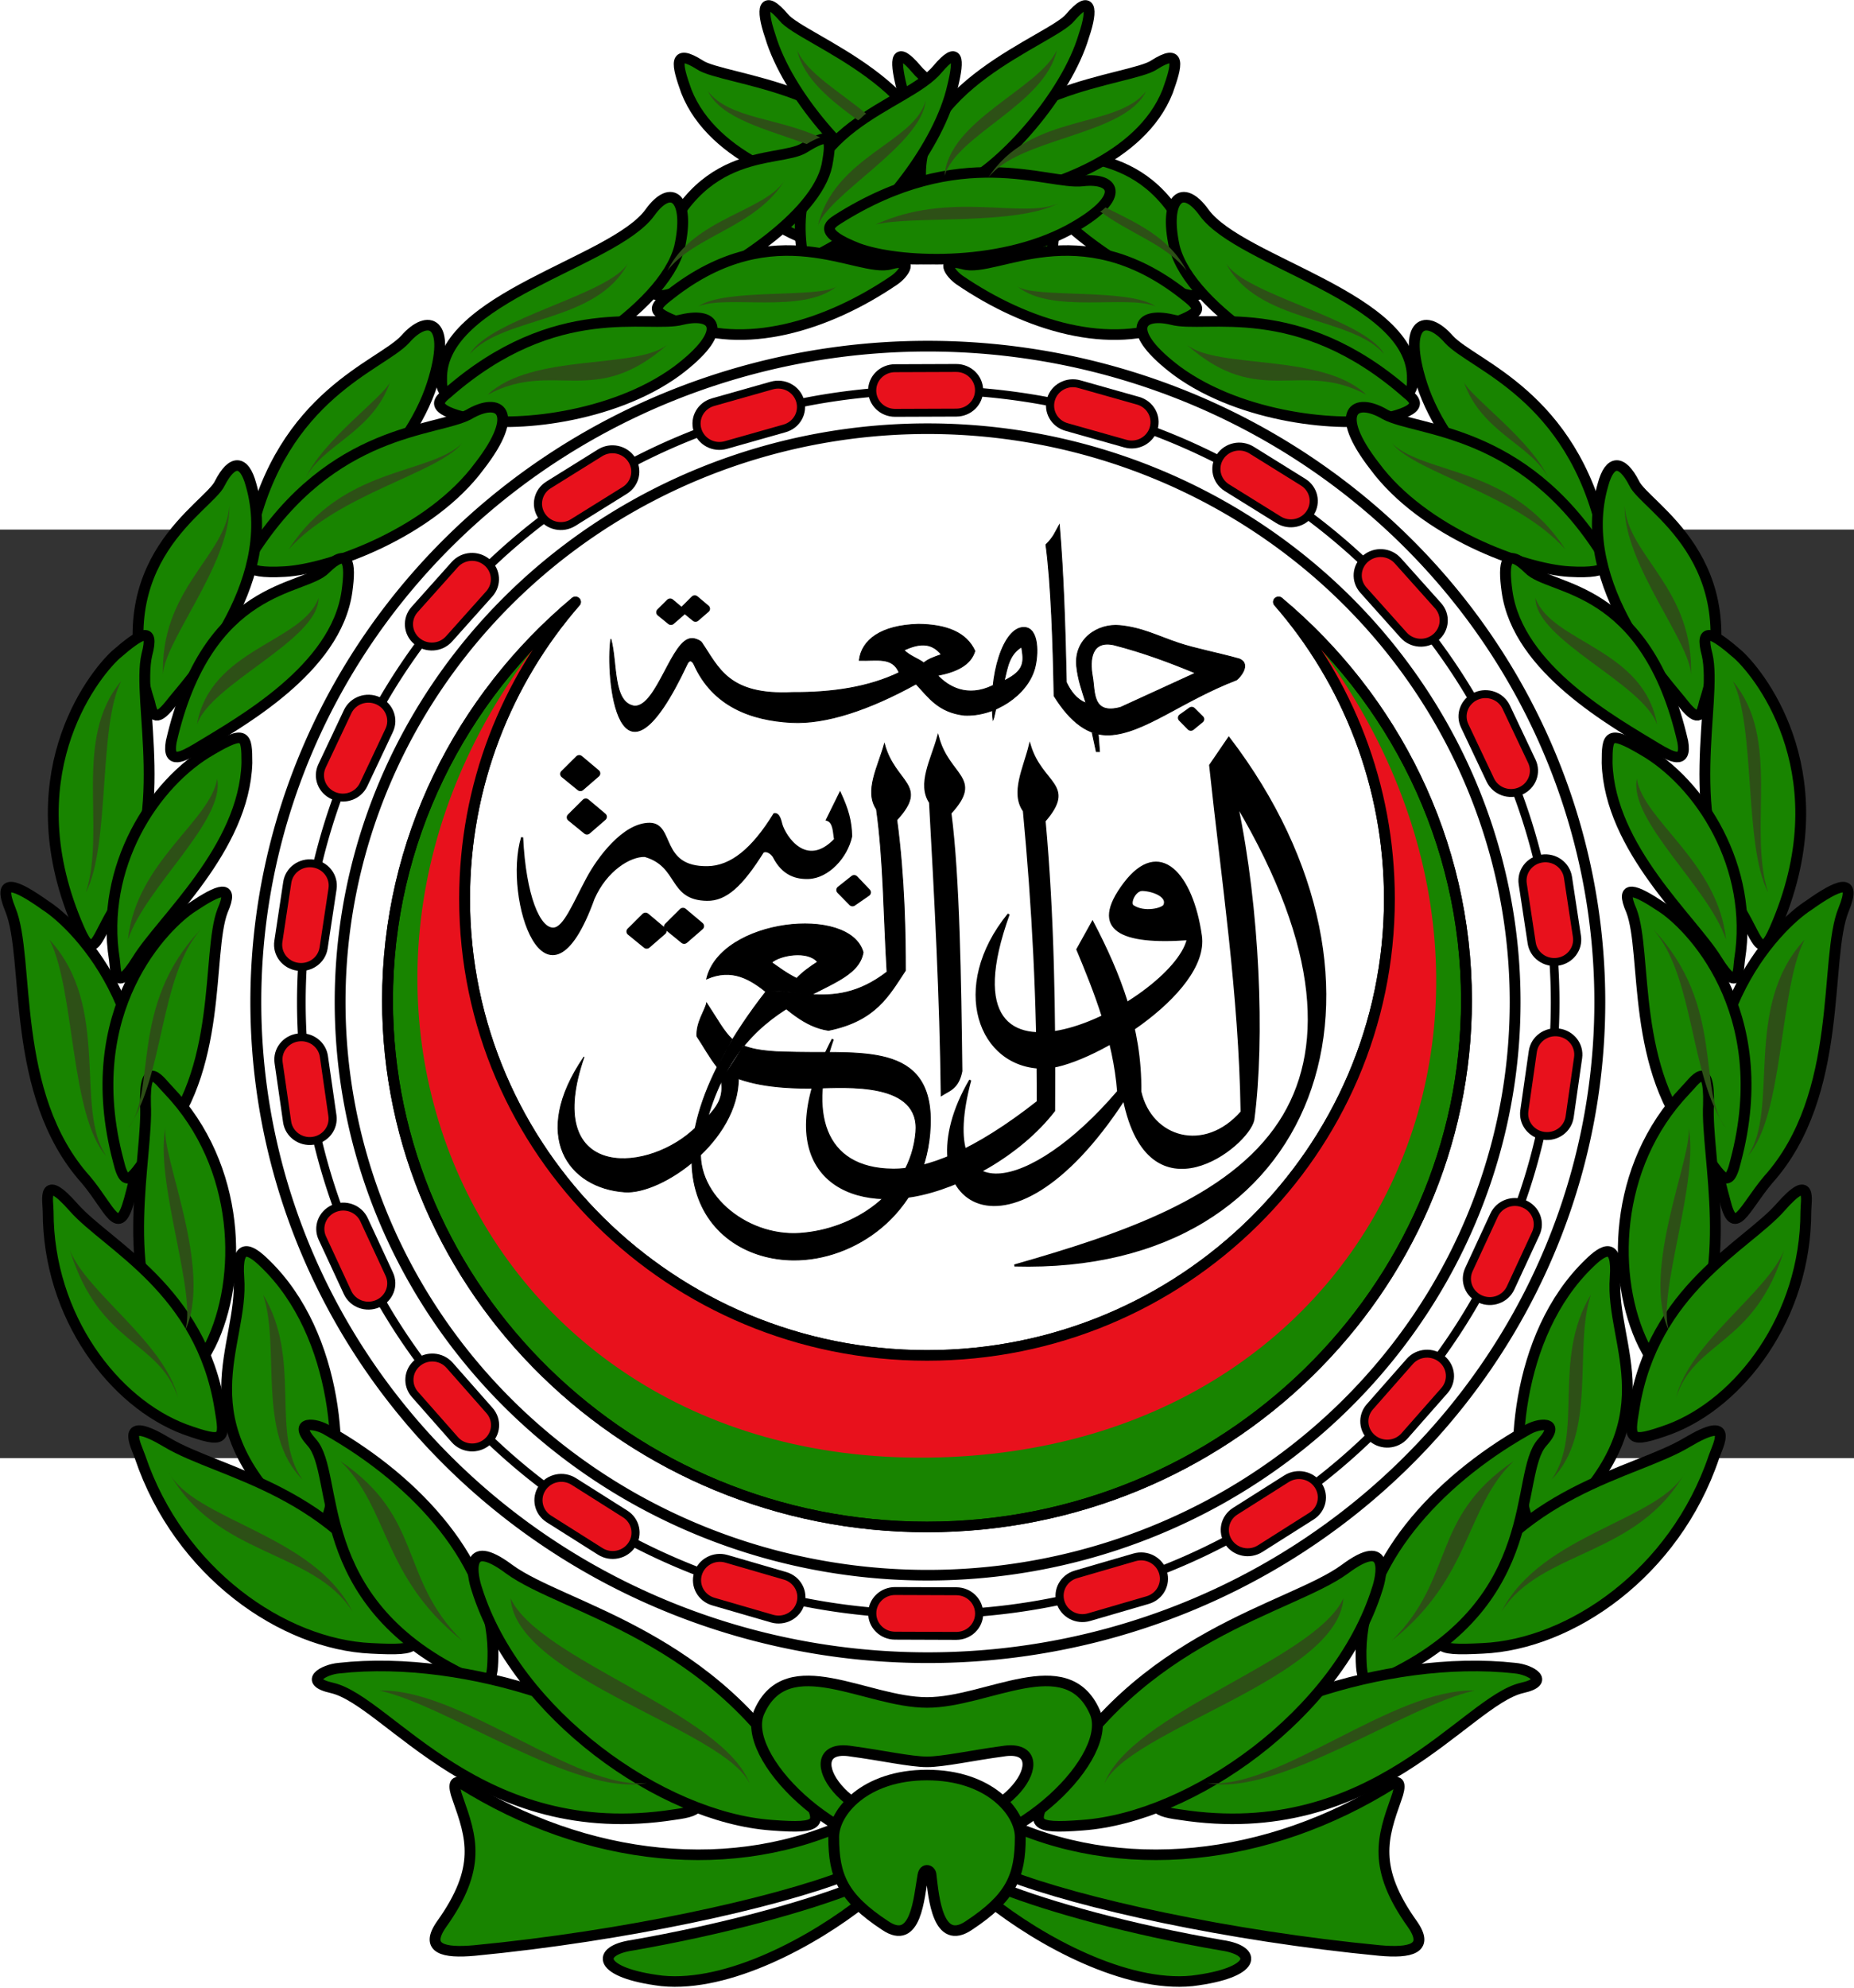 <?xml version="1.0" encoding="UTF-8" standalone="no"?>
<!-- Creator: CorelDRAW -->
<svg
   xmlns:dc="http://purl.org/dc/elements/1.1/"
   xmlns:cc="http://creativecommons.org/ns#"
   xmlns:rdf="http://www.w3.org/1999/02/22-rdf-syntax-ns#"
   xmlns:svg="http://www.w3.org/2000/svg"
   xmlns="http://www.w3.org/2000/svg"
   xmlns:sodipodi="http://sodipodi.sourceforge.net/DTD/sodipodi-0.dtd"
   xmlns:inkscape="http://www.inkscape.org/namespaces/inkscape"
   xml:space="preserve"
   width="420"
   height="450"
   viewBox="-2002 0 4004 2004"
   id="Emblem_of_the_League_of_Arab_States"
   sodipodi:version="0.32"
   inkscape:version="0.46"
   sodipodi:docname="Emblem of the Arab League.svg"
   sodipodi:docbase="C:\Documents and Settings\Jeff\Desktop"
   version="1.0"
   inkscape:output_extension="org.inkscape.output.svg.inkscape"><rect x="-2002" y="0" width="4004" height="2004" fill="#333333" stroke="none"/><sodipodi:namedview
     inkscape:window-height="712"
     inkscape:window-width="1024"
     inkscape:pageshadow="2"
     inkscape:pageopacity="0.0"
     borderopacity="1.0"
     bordercolor="#666666"
     pagecolor="#ffffff"
     id="base"
     inkscape:zoom="0.9"
     inkscape:cx="204.68267"
     inkscape:cy="205.74068"
     inkscape:window-x="22"
     inkscape:window-y="27"
     inkscape:current-layer="Emblem_of_the_League_of_Arab_States"
     showborder="true"
     showguides="true"
     inkscape:guide-bbox="false"
     inkscape:grid-points="false"
     inkscape:object-nodes="false"
     inkscape:guide-points="false"
     gridtolerance="7.5"
     objecttolerance="5.9"
     guidetolerance="8"
     inkscape:grid-bbox="false"
     inkscape:object-paths="false"
     width="437px"
     height="480px"
     showgrid="false" /><defs
     id="defs1709"><inkscape:perspective
   sodipodi:type="inkscape:persp3d"
   inkscape:vp_x="0 : 238.66231 : 1"
   inkscape:vp_y="0 : 1000 : 0"
   inkscape:vp_z="434.53555 : 238.66231 : 1"
   inkscape:persp3d-origin="217.26778 : 159.10821 : 1"
   id="perspective202" />
  <style
   type="text/css"
   id="style1711">
   
    .str2 {stroke:#000000;stroke-width:3}
    .str1 {stroke:#F8C83E;stroke-width:3}
    .str0 {stroke:#000000;stroke-width:3}
    .fil2 {fill:#FFFFFF}
    .fil0 {fill:#006D58}
    .fil1 {fill:#F8C83E}
   
  </style>
 
  
  
  
  
  
  
  
 
 
  
  
  
  
  
  
  
 <style
   id="style2633"
   type="text/css">
   
    .str2 {stroke:#000000;stroke-width:3}
    .str1 {stroke:#F8C83E;stroke-width:3}
    .str0 {stroke:#000000;stroke-width:3}
    .fil2 {fill:#FFFFFF}
    .fil0 {fill:#006D58}
    .fil1 {fill:#F8C83E}
   
  </style>
  
   
   
   
   
   
   
   
   
   
   
   
   
   
   
   
   
   
   
   
   
  
   
   
   
   
   
   
   
   
   
   
   
   
   
   
   
   
   
   
   
   
  </defs><g
     id="g13474"
     transform="matrix(2.92,0,0,2.848,-3.2718489e-8,-10835.955)"><path
       sodipodi:nodetypes="cccccccccccccccccccccc"
       id="path13472"
       d="M -368.681,3681.535 L 2.376,3490.451 L 360.102,3679.313 L 580.07,3885.95 L 624.508,4117.027 L 582.785,4294.463 L 522.347,4476.232 L 300.111,4703.609 L 331.217,4761.378 L 233.454,4890.248 L 51.258,4848.032 L 2.376,4816.926 L -230.924,4894.692 L -246.477,4870.251 L -342.019,4752.491 L -353.128,4668.058 L -524.214,4470.309 L -588.65,4301.445 L -624.2,4112.583 L -577.54,3899.281 L -495.33,3797.073 L -368.681,3681.535 z"
       style="fill:#ffffff;fill-rule:evenodd;stroke:none;stroke-width:1px;stroke-linecap:butt;stroke-linejoin:miter;stroke-opacity:1" /><g
       transform="translate(0,3154.81)"
       id="g10679"><path
         sodipodi:type="arc"
         style="opacity:1;fill:none;fill-opacity:1;fill-rule:evenodd;stroke:#000000;stroke-width:6.479;stroke-linecap:round;stroke-linejoin:round;marker:none;marker-start:none;marker-mid:none;marker-end:none;stroke-miterlimit:4;stroke-dasharray:none;stroke-dashoffset:0;stroke-opacity:1;visibility:visible;display:inline;overflow:visible;enable-background:accumulate"
         id="path10681"
         sodipodi:cx="-1223.153"
         sodipodi:cy="1006.3383"
         sodipodi:rx="469.76511"
         sodipodi:ry="466.62286"
         d="M -753.388,1006.338 A 469.765,466.623 0 1 1 -1692.918,1006.338 A 469.765,466.623 0 1 1 -753.388,1006.338 z"
         transform="matrix(0.987,0,0,0.994,1208.172,7.825)" /><path
         inkscape:transform-center-y="115.62701"
         id="path10683"
         d="M -40.498,1471.196 C -40.463,1461.824 -32.891,1454.308 -23.519,1454.342 L 21.716,1454.51 C 31.087,1454.545 38.604,1462.117 38.569,1471.489 C 38.535,1480.861 30.962,1488.377 21.591,1488.343 L -23.644,1488.175 C -33.016,1488.14 -40.533,1480.568 -40.498,1471.196 z"
         style="fill:#e8111c;fill-opacity:1;fill-rule:evenodd;stroke:#000000;stroke-width:6.012;stroke-linecap:round;stroke-linejoin:round;marker:none;marker-start:none;marker-mid:none;marker-end:none;stroke-miterlimit:4;stroke-dashoffset:0;stroke-opacity:1;visibility:visible;display:inline;overflow:visible;enable-background:accumulate" /><g
         style="fill:#188400;fill-opacity:1;stroke:#000000;stroke-width:8.012;stroke-miterlimit:4;stroke-dasharray:none;stroke-opacity:1"
         transform="matrix(1,0,0,1,0,4.791)"
         id="g10685">
   <path
   id="path10687"
   class="fil2 str2"
   d="M -29,384 C -42,310 -151,305 -168,293 C -188,280 -185,293 -178,313 C -158,365 -90,386 -59,392 C -34,396 -26,398 -29,384 z"
   style="fill:#188400;fill-opacity:1;stroke:#000000;stroke-width:8.012;stroke-miterlimit:4;stroke-dasharray:none;stroke-opacity:1" />
   <path
   id="path10689"
   class="fil2 str2"
   d="M 4,386 C 15,310 -93,274 -106,257 C -121,239 -123,250 -116,271 C -103,316 -56,369 -28,383 C -5,395 2,400 4,386 z"
   style="fill:#188400;fill-opacity:1;stroke:#000000;stroke-width:8.012;stroke-miterlimit:4;stroke-dasharray:none;stroke-opacity:1" />
   <path
   id="path10691"
   class="fil2 str2"
   d="M 93,430 C 103,339 15,325 -8,296 C -23,278 -24,288 -19,309 C -9,355 35,409 62,426 C 83,439 92,444 93,430 z"
   style="fill:#188400;fill-opacity:1;stroke:#000000;stroke-width:8.012;stroke-miterlimit:4;stroke-dasharray:none;stroke-opacity:1" />
   <path
   id="path10693"
   class="fil2 str2"
   d="M 66,410 C -25,351 -89,384 -115,381 C -140,378 -148,394 -105,418 C -52,447 22,443 51,432 C 81,420 72,414 66,410 z"
   style="fill:#188400;fill-opacity:1;stroke:#000000;stroke-width:8.012;stroke-miterlimit:4;stroke-dasharray:none;stroke-opacity:1" />
   <path
   id="path10695"
   class="fil2 str2"
   d="M 203,450 C 175,352 110,368 91,356 C 72,344 70,347 74,369 C 82,408 149,451 182,464 C 194,468 209,474 203,450 z"
   style="fill:#188400;fill-opacity:1;stroke:#000000;stroke-width:8.012;stroke-miterlimit:4;stroke-dasharray:none;stroke-opacity:1" />
   <path
   id="path10697"
   class="fil2 str2"
   d="M 190,467 C 112,404 51,451 27,444 C 9,439 17,451 24,456 C 74,491 136,510 184,488 C 203,480 204,478 190,467 z"
   style="fill:#188400;fill-opacity:1;stroke:#000000;stroke-width:8.012;stroke-miterlimit:4;stroke-dasharray:none;stroke-opacity:1" />
   <path
   id="path10699"
   class="fil2 str2"
   d="M 359,531 C 360,469 232,443 205,405 C 189,382 175,394 183,431 C 195,479 283,532 331,542 C 360,548 359,538 359,531 z"
   style="fill:#188400;fill-opacity:1;stroke:#000000;stroke-width:8.012;stroke-miterlimit:4;stroke-dasharray:none;stroke-opacity:1" />
   <path
   id="path10701"
   class="fil2 str2"
   d="M 355,542 C 274,469 206,493 181,486 C 156,480 146,495 185,525 C 233,561 307,568 338,561 C 369,554 361,547 355,542 z"
   style="fill:#188400;fill-opacity:1;stroke:#000000;stroke-width:8.012;stroke-miterlimit:4;stroke-dasharray:none;stroke-opacity:1" />
   <path
   id="path10703"
   class="fil2 str2"
   d="M 500,649 C 477,543 404,521 386,501 C 369,481 351,487 366,535 C 384,592 443,642 474,654 C 504,667 502,657 500,649 z"
   style="fill:#188400;fill-opacity:1;stroke:#000000;stroke-width:8.012;stroke-miterlimit:4;stroke-dasharray:none;stroke-opacity:1" />
   <path
   id="path10705"
   class="fil2 str2"
   d="M 499,663 C 440,568 363,571 339,558 C 316,544 300,556 331,597 C 367,647 441,675 475,677 C 509,679 503,670 499,663 z"
   style="fill:#188400;fill-opacity:1;stroke:#000000;stroke-width:8.012;stroke-miterlimit:4;stroke-dasharray:none;stroke-opacity:1" />
   <path
   id="path10707"
   class="fil2 str2"
   d="M 575,776 C 609,668 531,628 523,610 C 514,592 505,592 500,611 C 478,688 549,763 560,778 C 571,792 573,785 575,776 z"
   style="fill:#188400;fill-opacity:1;stroke:#000000;stroke-width:8.012;stroke-miterlimit:4;stroke-dasharray:none;stroke-opacity:1" />
   <path
   id="path10709"
   class="fil2 str2"
   d="M 559,806 C 532,685 461,692 445,675 C 428,658 426,670 429,692 C 437,751 508,791 540,811 C 550,817 562,824 559,806 z"
   style="fill:#188400;fill-opacity:1;stroke:#000000;stroke-width:8.012;stroke-miterlimit:4;stroke-dasharray:none;stroke-opacity:1" />
   <path
   id="path10711"
   class="fil2 str2"
   d="M 627,948 C 676,834 618,757 600,740 C 582,724 571,717 577,740 C 585,775 557,865 600,931 C 614,953 616,974 627,948 z"
   style="fill:#188400;fill-opacity:1;stroke:#000000;stroke-width:8.012;stroke-miterlimit:4;stroke-dasharray:none;stroke-opacity:1" />
   <path
   id="path10713"
   class="fil2 str2"
   d="M 601,971 C 612,901 572,837 529,812 C 504,797 503,801 503,822 C 505,887 566,941 584,971 C 601,999 600,978 601,971 z"
   style="fill:#188400;fill-opacity:1;stroke:#000000;stroke-width:8.012;stroke-miterlimit:4;stroke-dasharray:none;stroke-opacity:1" />
   <path
   id="path10715"
   class="fil2 str2"
   d="M 590,1153 C 554,1021 629,945 652,930 C 674,914 688,908 678,933 C 663,970 679,1073 622,1138 C 604,1160 597,1183 590,1153 z"
   style="fill:#188400;fill-opacity:1;stroke:#000000;stroke-width:8.012;stroke-miterlimit:4;stroke-dasharray:none;stroke-opacity:1" />
   <path
   id="path10717"
   class="fil2 str2"
   d="M 598,1124 C 628,1009 563,944 543,931 C 524,918 512,913 521,934 C 533,966 520,1056 570,1112 C 586,1131 592,1150 598,1124 z"
   style="fill:#188400;fill-opacity:1;stroke:#000000;stroke-width:8.012;stroke-miterlimit:4;stroke-dasharray:none;stroke-opacity:1" />
   <path
   id="path10719"
   class="fil2 str2"
   d="M 561,1070 C 507,1128 506,1213 530,1263 C 545,1292 547,1290 561,1269 C 599,1208 576,1120 578,1081 C 579,1044 567,1064 561,1070 z"
   style="fill:#188400;fill-opacity:1;stroke:#000000;stroke-width:8.012;stroke-miterlimit:4;stroke-dasharray:none;stroke-opacity:1" />
   <path
   id="path10721"
   class="fil2 str2"
   d="M 650,1162 C 650,1242 601,1307 549,1327 C 519,1338 519,1335 523,1311 C 537,1221 606,1188 631,1159 C 655,1131 650,1154 650,1162 z"
   style="fill:#188400;fill-opacity:1;stroke:#000000;stroke-width:8.012;stroke-miterlimit:4;stroke-dasharray:none;stroke-opacity:1" />
   <path
   id="path10723"
   class="fil2 str2"
   d="M 464,1400 C 552,1320 505,1264 509,1212 C 511,1184 500,1191 490,1201 C 434,1256 431,1354 443,1392 C 448,1409 456,1407 464,1400 z"
   style="fill:#188400;fill-opacity:1;stroke:#000000;stroke-width:8.012;stroke-miterlimit:4;stroke-dasharray:none;stroke-opacity:1" />
   <path
   id="path10725"
   class="fil2 str2"
   d="M 582,1348 C 553,1436 476,1490 411,1493 C 373,1495 374,1492 387,1466 C 436,1372 523,1361 562,1337 C 598,1315 585,1339 582,1348 z"
   style="fill:#188400;fill-opacity:1;stroke:#000000;stroke-width:8.012;stroke-miterlimit:4;stroke-dasharray:none;stroke-opacity:1" />
   <path
   id="path10727"
   class="fil2 str2"
   d="M 343,1513 C 457,1456 434,1361 455,1337 C 470,1320 452,1322 443,1328 C 376,1367 322,1429 321,1495 C 321,1520 323,1523 343,1513 z"
   style="fill:#188400;fill-opacity:1;stroke:#000000;stroke-width:8.012;stroke-miterlimit:4;stroke-dasharray:none;stroke-opacity:1" />
   <path
   id="path10729"
   class="fil2 str2"
   d="M 187,1619 C 331,1642 398,1533 440,1523 C 462,1518 446,1509 435,1508 C 339,1497 217,1542 180,1592 C 165,1612 165,1616 187,1619 z"
   style="fill:#188400;fill-opacity:1;stroke:#000000;stroke-width:8.012;stroke-miterlimit:4;stroke-dasharray:none;stroke-opacity:1" />
   <path
   id="path10731"
   class="fil2 str2"
   d="M 333,1448 C 304,1543 196,1621 115,1627 C 77,1630 77,1626 91,1601 C 156,1483 269,1463 309,1433 C 343,1407 336,1439 333,1448 z"
   style="fill:#188400;fill-opacity:1;stroke:#000000;stroke-width:8.012;stroke-miterlimit:4;stroke-dasharray:none;stroke-opacity:1" />
   <path
   id="path10733"
   class="fil2 str2"
   d="M 29,384 C 42,310 151,305 168,293 C 188,280 185,293 178,313 C 158,365 90,386 59,392 C 34,396 26,398 29,384 z"
   style="fill:#188400;fill-opacity:1;stroke:#000000;stroke-width:8.012;stroke-miterlimit:4;stroke-dasharray:none;stroke-opacity:1" />
   <path
   id="path10735"
   class="fil2 str2"
   d="M -4,386 C -15,310 93,274 106,257 C 121,239 123,250 116,271 C 103,316 56,369 28,383 C 5,395 -2,400 -4,386 z"
   style="fill:#188400;fill-opacity:1;stroke:#000000;stroke-width:8.012;stroke-miterlimit:4;stroke-dasharray:none;stroke-opacity:1" />
   <path
   id="path10737"
   class="fil2 str2"
   d="M -93,430 C -103,339 -15,325 8,296 C 23,278 24,288 19,309 C 9,355 -35,409 -62,426 C -83,439 -92,444 -93,430 z"
   style="fill:#188400;fill-opacity:1;stroke:#000000;stroke-width:8.012;stroke-miterlimit:4;stroke-dasharray:none;stroke-opacity:1" />
   <path
   id="path10739"
   class="fil2 str2"
   d="M -66,410 C 25,351 89,384 115,381 C 140,378 148,394 105,418 C 52,447 -22,443 -51,432 C -81,420 -72,414 -66,410 z"
   style="fill:#188400;fill-opacity:1;stroke:#000000;stroke-width:8.012;stroke-miterlimit:4;stroke-dasharray:none;stroke-opacity:1" />
   <path
   id="path10741"
   class="fil2 str2"
   d="M -203,450 C -175,352 -110,368 -91,356 C -72,344 -70,347 -74,369 C -82,408 -149,451 -182,464 C -194,468 -209,474 -203,450 z"
   style="fill:#188400;fill-opacity:1;stroke:#000000;stroke-width:8.012;stroke-miterlimit:4;stroke-dasharray:none;stroke-opacity:1" />
   <path
   id="path10743"
   class="fil2 str2"
   d="M -190,467 C -112,404 -51,451 -27,444 C -9,439 -17,451 -24,456 C -74,491 -136,510 -184,488 C -203,480 -204,478 -190,467 z"
   style="fill:#188400;fill-opacity:1;stroke:#000000;stroke-width:8.012;stroke-miterlimit:4;stroke-dasharray:none;stroke-opacity:1" />
   <path
   id="path10745"
   class="fil2 str2"
   d="M -359,531 C -360,469 -232,443 -205,405 C -189,382 -175,394 -183,431 C -195,479 -283,532 -331,542 C -360,548 -359,538 -359,531 z"
   style="fill:#188400;fill-opacity:1;stroke:#000000;stroke-width:8.012;stroke-miterlimit:4;stroke-dasharray:none;stroke-opacity:1" />
   <path
   id="path10747"
   class="fil2 str2"
   d="M -355,542 C -274,469 -206,493 -181,486 C -156,480 -146,495 -185,525 C -233,561 -307,568 -338,561 C -369,554 -361,547 -355,542 z"
   style="fill:#188400;fill-opacity:1;stroke:#000000;stroke-width:8.012;stroke-miterlimit:4;stroke-dasharray:none;stroke-opacity:1" />
   <path
   id="path10749"
   class="fil2 str2"
   d="M -500,649 C -477,543 -404,521 -386,501 C -369,481 -351,487 -366,535 C -384,592 -443,642 -474,654 C -504,667 -502,657 -500,649 z"
   style="fill:#188400;fill-opacity:1;stroke:#000000;stroke-width:8.012;stroke-miterlimit:4;stroke-dasharray:none;stroke-opacity:1" />
   <path
   id="path10751"
   class="fil2 str2"
   d="M -499,663 C -440,568 -363,571 -339,558 C -316,544 -300,556 -331,597 C -367,647 -441,675 -475,677 C -509,679 -503,670 -499,663 z"
   style="fill:#188400;fill-opacity:1;stroke:#000000;stroke-width:8.012;stroke-miterlimit:4;stroke-dasharray:none;stroke-opacity:1" />
   <path
   id="path10753"
   class="fil2 str2"
   d="M -575,776 C -609,668 -531,628 -523,610 C -514,592 -505,592 -500,611 C -478,688 -549,763 -560,778 C -571,792 -573,785 -575,776 z"
   style="fill:#188400;fill-opacity:1;stroke:#000000;stroke-width:8.012;stroke-miterlimit:4;stroke-dasharray:none;stroke-opacity:1" />
   <path
   id="path10755"
   class="fil2 str2"
   d="M -559,806 C -532,685 -461,692 -445,675 C -428,658 -426,670 -429,692 C -437,751 -508,791 -540,811 C -550,817 -562,824 -559,806 z"
   style="fill:#188400;fill-opacity:1;stroke:#000000;stroke-width:8.012;stroke-miterlimit:4;stroke-dasharray:none;stroke-opacity:1" />
   <path
   id="path10757"
   class="fil2 str2"
   d="M -627,948 C -676,834 -618,757 -600,740 C -582,724 -571,717 -577,740 C -585,775 -557,865 -600,931 C -614,953 -616,974 -627,948 z"
   style="fill:#188400;fill-opacity:1;stroke:#000000;stroke-width:8.012;stroke-miterlimit:4;stroke-dasharray:none;stroke-opacity:1" />
   <path
   id="path10759"
   class="fil2 str2"
   d="M -601,971 C -612,901 -572,837 -529,812 C -504,797 -503,801 -503,822 C -505,887 -566,941 -584,971 C -601,999 -600,978 -601,971 z"
   style="fill:#188400;fill-opacity:1;stroke:#000000;stroke-width:8.012;stroke-miterlimit:4;stroke-dasharray:none;stroke-opacity:1" />
   <path
   id="path10761"
   class="fil2 str2"
   d="M -590,1153 C -554,1021 -629,945 -652,930 C -674,914 -688,908 -678,933 C -663,970 -679,1073 -622,1138 C -604,1160 -598,1183 -590,1153 z"
   style="fill:#188400;fill-opacity:1;stroke:#000000;stroke-width:8.012;stroke-miterlimit:4;stroke-dasharray:none;stroke-opacity:1" />
   <path
   id="path10763"
   class="fil2 str2"
   d="M -598,1124 C -628,1009 -563,944 -543,931 C -524,918 -512,913 -521,934 C -533,966 -520,1056 -570,1112 C -586,1131 -592,1150 -598,1124 z"
   style="fill:#188400;fill-opacity:1;stroke:#000000;stroke-width:8.012;stroke-miterlimit:4;stroke-dasharray:none;stroke-opacity:1" />
   <path
   id="path10765"
   class="fil2 str2"
   d="M -561,1070 C -507,1128 -506,1213 -530,1263 C -545,1292 -547,1290 -561,1269 C -599,1208 -576,1120 -578,1081 C -579,1044 -567,1064 -561,1070 z"
   style="fill:#188400;fill-opacity:1;stroke:#000000;stroke-width:8.012;stroke-miterlimit:4;stroke-dasharray:none;stroke-opacity:1" />
   <path
   id="path10767"
   class="fil2 str2"
   d="M -650,1162 C -650,1242 -601,1307 -549,1327 C -519,1338 -519,1335 -523,1311 C -537,1221 -606,1188 -631,1159 C -655,1131 -650,1154 -650,1162 z"
   style="fill:#188400;fill-opacity:1;stroke:#000000;stroke-width:8.012;stroke-miterlimit:4;stroke-dasharray:none;stroke-opacity:1" />
   <path
   id="path10769"
   class="fil2 str2"
   d="M -464,1400 C -552,1320 -505,1264 -509,1212 C -511,1184 -500,1191 -490,1201 C -434,1256 -431,1354 -443,1392 C -448,1409 -456,1407 -464,1400 z"
   style="fill:#188400;fill-opacity:1;stroke:#000000;stroke-width:8.012;stroke-miterlimit:4;stroke-dasharray:none;stroke-opacity:1" />
   <path
   id="path10771"
   class="fil2 str2"
   d="M -582,1348 C -553,1436 -476,1490 -411,1493 C -373,1495 -374,1492 -387,1466 C -436,1372 -523,1361 -562,1337 C -598,1315 -585,1339 -582,1348 z"
   style="fill:#188400;fill-opacity:1;stroke:#000000;stroke-width:8.012;stroke-miterlimit:4;stroke-dasharray:none;stroke-opacity:1" />
   <path
   id="path10773"
   class="fil2 str2"
   d="M -343,1513 C -457,1456 -434,1361 -455,1337 C -470,1320 -452,1322 -443,1328 C -376,1367 -322,1429 -321,1495 C -321,1520 -323,1523 -343,1513 z"
   style="fill:#188400;fill-opacity:1;stroke:#000000;stroke-width:8.012;stroke-miterlimit:4;stroke-dasharray:none;stroke-opacity:1" />
   <path
   id="path10775"
   class="fil2 str2"
   d="M -187,1619 C -331,1642 -398,1533 -440,1523 C -462,1518 -446,1509 -435,1508 C -339,1497 -217,1542 -180,1592 C -165,1612 -165,1616 -187,1619 z"
   style="fill:#188400;fill-opacity:1;stroke:#000000;stroke-width:8.012;stroke-miterlimit:4;stroke-dasharray:none;stroke-opacity:1" />
   <path
   id="path10777"
   class="fil2 str2"
   d="M -333,1448 C -304,1543 -196,1621 -115,1627 C -77,1630 -77,1626 -91,1601 C -156,1483 -269,1463 -309,1433 C -343,1407 -336,1439 -333,1448 z"
   style="fill:#188400;fill-opacity:1;stroke:#000000;stroke-width:8.012;stroke-miterlimit:4;stroke-dasharray:none;stroke-opacity:1" />
  </g><g
         style="fill:#2d5016"
         transform="matrix(1,0,0,1,0,4.791)"
         id="g10779">
   <path
   id="path10781"
   class="fil0"
   d="M 169,476 C 150,462 80,470 67,461 C 92,482 148,467 169,476 z"
   style="fill:#2d5016;fill-opacity:1" />
   <path
   id="path10783"
   class="fil0"
   d="M 338,512 C 323,485 234,467 221,443 C 244,489 313,483 338,512 z"
   style="fill:#2d5016;fill-opacity:1" />
   <path
   id="path10785"
   class="fil0"
   d="M 325,543 C 292,511 215,524 192,505 C 246,554 276,516 325,543 z"
   style="fill:#2d5016;fill-opacity:1" />
   <path
   id="path10787"
   class="fil0"
   d="M 132,401 C 153,412 179,423 192,449 C 177,429 150,421 128,404 C 129,404 131,402 132,401 z"
   style="fill:#2d5016;fill-opacity:1" />
   <path
   id="path10789"
   class="fil0"
   d="M 460,607 C 447,577 401,544 397,533 C 410,572 448,581 460,607 z"
   style="fill:#2d5016;fill-opacity:1" />
   <path
   id="path10791"
   class="fil0"
   d="M 472,660 C 432,597 369,604 344,580 C 363,603 435,618 472,660 z"
   style="fill:#2d5016;fill-opacity:1" />
   <path
   id="path10793"
   class="fil0"
   d="M 565,757 C 568,690 518,665 516,627 C 515,672 567,733 565,757 z"
   style="fill:#2d5016;fill-opacity:1" />
   <path
   id="path10795"
   class="fil0"
   d="M 540,793 C 530,735 462,731 450,697 C 450,729 530,762 540,793 z"
   style="fill:#2d5016;fill-opacity:1" />
   <path
   id="path10797"
   class="fil0"
   d="M 596,760 C 632,804 607,871 622,920 C 604,884 613,794 596,760 z"
   style="fill:#2d5016;fill-opacity:1" />
   <path
   id="path10799"
   class="fil0"
   d="M 537,948 C 591,1006 569,1071 591,1099 C 564,1060 568,984 537,948 z"
   style="fill:#2d5016;fill-opacity:1" />
   <path
   id="path10801"
   class="fil0"
   d="M 649,956 C 603,1007 631,1084 607,1120 C 634,1089 630,994 649,956 z"
   style="fill:#2d5016;fill-opacity:1" />
   <path
   id="path10803"
   class="fil0"
   d="M 591,956 C 585,897 530,866 525,834 C 519,866 578,916 591,956 z"
   style="fill:#2d5016;fill-opacity:1" />
   <path
   id="path10805"
   class="fil0"
   d="M 563,1097 C 572,1138 539,1226 549,1253 C 527,1206 568,1117 563,1097 z"
   style="fill:#2d5016;fill-opacity:1" />
   <path
   id="path10807"
   class="fil0"
   d="M 634,1191 C 612,1264 568,1259 554,1303 C 564,1261 622,1223 634,1191 z"
   style="fill:#2d5016;fill-opacity:1" />
   <path
   id="path10809"
   class="fil0"
   d="M 491,1225 C 462,1274 486,1330 462,1365 C 496,1330 478,1265 491,1225 z"
   style="fill:#2d5016;fill-opacity:1" />
   <path
   id="path10811"
   class="fil0"
   d="M 561,1359 C 526,1424 454,1418 425,1465 C 454,1406 543,1396 561,1359 z"
   style="fill:#2d5016;fill-opacity:1" />
   <path
   id="path10813"
   class="fil0"
   d="M 434,1351 C 372,1394 391,1439 344,1487 C 403,1439 398,1386 434,1351 z"
   style="fill:#2d5016;fill-opacity:1" />
   <path
   id="path10815"
   class="fil0"
   d="M 405,1525 C 345,1523 259,1601 207,1595 C 259,1606 355,1536 405,1525 z"
   style="fill:#2d5016;fill-opacity:1" />
   <path
   id="path10817"
   class="fil0"
   d="M 308,1455 C 304,1516 148,1555 131,1596 C 150,1542 287,1502 308,1455 z"
   style="fill:#2d5016;fill-opacity:1" />
   <path
   id="path10819"
   class="fil0"
   d="M -45,330 C -65,313 -89,299 -96,282 C -91,304 -71,320 -51,335 C -49,334 -47,331 -45,330 z"
   style="fill:#2d5016;fill-opacity:1" />
   <path
   id="path10821"
   class="fil0"
   d="M -79,348 C -110,333 -146,334 -162,313 C -152,334 -118,342 -89,353 C -86,351 -82,349 -79,348 z"
   style="fill:#2d5016;fill-opacity:1" />
   <path
   id="path10823"
   class="fil0"
   d="M -169,476 C -150,462 -80,470 -67,461 C -92,482 -148,467 -169,476 z"
   style="fill:#2d5016;fill-opacity:1" />
   <path
   id="path10825"
   class="fil0"
   d="M -338,512 C -323,485 -234,467 -221,443 C -244,489 -313,483 -338,512 z"
   style="fill:#2d5016;fill-opacity:1" />
   <path
   id="path10827"
   class="fil0"
   d="M -325,543 C -292,511 -215,524 -192,505 C -246,554 -276,516 -325,543 z"
   style="fill:#2d5016;fill-opacity:1" />
   <path
   id="path10829"
   class="fil0"
   d="M -192,449 C -173,409 -119,404 -105,380 C -126,416 -172,422 -192,449 z"
   style="fill:#2d5016;fill-opacity:1" />
   <path
   id="path10831"
   class="fil0"
   d="M -38,414 C 17,388 71,410 97,398 C 65,415 -11,407 -38,414 z"
   style="fill:#2d5016;fill-opacity:1" />
   <path
   id="path10833"
   class="fil0"
   d="M -460,607 C -447,577 -401,544 -397,533 C -410,572 -448,581 -460,607 z"
   style="fill:#2d5016;fill-opacity:1" />
   <path
   id="path10835"
   class="fil0"
   d="M -472,660 C -432,597 -369,604 -344,580 C -363,603 -435,618 -472,660 z"
   style="fill:#2d5016;fill-opacity:1" />
   <path
   id="path10837"
   class="fil0"
   d="M -565,757 C -568,690 -518,665 -516,627 C -515,672 -567,733 -565,757 z"
   style="fill:#2d5016;fill-opacity:1" />
   <path
   id="path10839"
   class="fil0"
   d="M -540,793 C -530,735 -462,731 -450,697 C -450,729 -530,762 -540,793 z"
   style="fill:#2d5016;fill-opacity:1" />
   <path
   id="path10841"
   class="fil0"
   d="M -596,760 C -632,804 -607,871 -622,920 C -604,884 -613,794 -596,760 z"
   style="fill:#2d5016;fill-opacity:1" />
   <path
   id="path10843"
   class="fil0"
   d="M -537,948 C -591,1006 -569,1071 -591,1099 C -564,1060 -568,984 -537,948 z"
   style="fill:#2d5016;fill-opacity:1" />
   <path
   id="path10845"
   class="fil0"
   d="M -649,956 C -603,1007 -631,1084 -607,1120 C -634,1089 -630,994 -649,956 z"
   style="fill:#2d5016;fill-opacity:1" />
   <path
   id="path10847"
   class="fil0"
   d="M -591,956 C -585,897 -530,866 -525,834 C -519,866 -578,916 -591,956 z"
   style="fill:#2d5016;fill-opacity:1" />
   <path
   id="path10849"
   class="fil0"
   d="M -563,1097 C -572,1138 -539,1226 -549,1253 C -527,1206 -568,1117 -563,1097 z"
   style="fill:#2d5016;fill-opacity:1" />
   <path
   id="path10851"
   class="fil0"
   d="M -634,1191 C -612,1264 -568,1259 -554,1303 C -564,1261 -622,1223 -634,1191 z"
   style="fill:#2d5016;fill-opacity:1" />
   <path
   id="path10853"
   class="fil0"
   d="M -491,1225 C -462,1274 -486,1330 -462,1365 C -496,1330 -478,1265 -491,1225 z"
   style="fill:#2d5016;fill-opacity:1" />
   <path
   id="path10855"
   class="fil0"
   d="M -561,1359 C -526,1424 -454,1418 -425,1465 C -454,1406 -543,1396 -561,1359 z"
   style="fill:#2d5016;fill-opacity:1" />
   <path
   id="path10857"
   class="fil0"
   d="M -434,1351 C -372,1394 -391,1439 -344,1487 C -403,1439 -398,1386 -434,1351 z"
   style="fill:#2d5016;fill-opacity:1" />
   <path
   id="path10859"
   class="fil0"
   d="M -405,1525 C -345,1523 -259,1601 -207,1595 C -259,1606 -355,1536 -405,1525 z"
   style="fill:#2d5016;fill-opacity:1" />
   <path
   id="path10861"
   class="fil0"
   d="M -308,1455 C -304,1516 -148,1555 -131,1596 C -150,1542 -287,1502 -308,1455 z"
   style="fill:#2d5016;fill-opacity:1" />
   <path
   id="path10863"
   class="fil0"
   d="M -81,416 C -69,362 -9,352 -1,320 C -4,354 -75,392 -81,416 z"
   style="fill:#2d5016;fill-opacity:1" />
   <path
   id="path10865"
   class="fil0"
   d="M 96,282 C 87,323 22,346 13,377 C 16,335 83,311 96,282 z"
   style="fill:#2d5016;fill-opacity:1" />
   <path
   id="path10867"
   class="fil0"
   d="M 45,379 C 76,329 140,342 162,313 C 146,347 67,348 45,379 z"
   style="fill:#2d5016;fill-opacity:1" />
  </g><g
         style="fill:#188400;fill-opacity:1;stroke:#000000;stroke-width:8.012;stroke-miterlimit:4;stroke-dasharray:none;stroke-opacity:1"
         transform="matrix(1,0,0,1,0,4.791)"
         id="g10869">
   <path
   id="path10871"
   class="fil2 str2"
   d="M -54,1623 C -142,1667 -252,1655 -345,1595 C -349,1593 -351,1596 -347,1607 C -337,1636 -329,1659 -359,1702 C -372,1721 -357,1724 -335,1722 C -223,1711 -113,1686 -60,1665 L -54,1623 z"
   style="fill:#188400;fill-opacity:1;stroke:#000000;stroke-width:8.012;stroke-miterlimit:4;stroke-dasharray:none;stroke-opacity:1" />
   <path
   id="path10873"
   class="fil2 str2"
   d="M -56,1675 C -91,1689 -151,1706 -218,1718 C -245,1722 -244,1739 -196,1745 C -147,1750 -84,1715 -46,1684 L -56,1675 z"
   style="fill:#188400;fill-opacity:1;stroke:#000000;stroke-width:8.012;stroke-miterlimit:4;stroke-dasharray:none;stroke-opacity:1" />
   <path
   id="path10875"
   class="fil2 str2"
   d="M 0,1579 C 12,1579 34,1574 56,1571 C 97,1564 67,1627 0,1627 L 0,1648 C 68,1648 139,1574 124,1541 C 103,1493 45,1534 0,1534 C -45,1534 -103,1493 -124,1541 C -139,1574 -68,1648 0,1648 L 0,1627 C -67,1627 -97,1564 -56,1571 C -34,1574 -12,1579 0,1579 z"
   style="fill:#188400;fill-opacity:1;stroke:#000000;stroke-width:8.012;stroke-miterlimit:4;stroke-dasharray:none;stroke-opacity:1" />
   <path
   id="path10877"
   class="fil2 str2"
   d="M 54,1623 C 142,1667 252,1655 345,1595 C 349,1593 351,1596 347,1607 C 337,1636 329,1659 359,1702 C 372,1721 357,1724 335,1722 C 223,1711 113,1686 60,1665 L 54,1623 z"
   style="fill:#188400;fill-opacity:1;stroke:#000000;stroke-width:8.012;stroke-miterlimit:4;stroke-dasharray:none;stroke-opacity:1" />
   <path
   id="path10879"
   class="fil2 str2"
   d="M 56,1675 C 91,1689 150,1706 218,1718 C 245,1722 244,1739 196,1745 C 147,1750 84,1715 46,1684 L 56,1675 z"
   style="fill:#188400;fill-opacity:1;stroke:#000000;stroke-width:8.012;stroke-miterlimit:4;stroke-dasharray:none;stroke-opacity:1" />
   <path
   id="path10881"
   class="fil2 str2"
   d="M 3,1665 C 5,1682 8,1719 31,1703 C 62,1682 69,1666 69,1636 C 69,1617 46,1589 0,1589 C -46,1589 -69,1617 -69,1636 C -69,1666 -62,1682 -31,1703 C -8,1719 -6,1682 -3,1665 C -2,1659 3,1661 3,1665 z"
   style="fill:#188400;fill-opacity:1;stroke:#000000;stroke-width:8.012;stroke-miterlimit:4;stroke-dasharray:none;stroke-opacity:1" />
  </g><path
         id="path10883"
         class="fil2"
         d="M 0,1401 C 220,1401 399,1222 399,1002 C 399,881 345,773 260,700 C 311,760 342,839 342,925 C 342,1116 189,1271 0,1271 C -189,1271 -342,1116 -342,925 C -342,839 -311,760 -260,700 C -345,773 -399,881 -399,1002 C -399,1222 -220,1401 0,1401 z"
         style="opacity:1;fill:#188400;fill-opacity:1;stroke:#000000;stroke-width:8.012;stroke-linejoin:round;stroke-miterlimit:4;stroke-dasharray:none;stroke-opacity:1"
         transform="matrix(1,0,0,1,0,4.791)" /><path
         sodipodi:type="arc"
         style="opacity:1;fill:none;fill-opacity:1;fill-rule:evenodd;stroke:#000000;stroke-width:7.621;stroke-linecap:round;stroke-linejoin:round;marker:none;marker-start:none;marker-mid:none;marker-end:none;stroke-miterlimit:4;stroke-dasharray:none;stroke-dashoffset:0;stroke-opacity:1;visibility:visible;display:inline;overflow:visible;enable-background:accumulate"
         id="path10885"
         sodipodi:cx="-1223.153"
         sodipodi:cy="1006.3383"
         sodipodi:rx="469.76511"
         sodipodi:ry="466.62286"
         d="M -753.388,1006.338 A 469.765,466.623 0 1 1 -1692.918,1006.338 A 469.765,466.623 0 1 1 -753.388,1006.338 z"
         transform="matrix(1.058,0,0,1.065,1294.7,-63.846)" /><g
         transform="matrix(1.551,0,0,1.551,-1916.224,-3261.819)"
         id="g10887"><path
           style="fill:#000000;fill-rule:evenodd;stroke:#000000;stroke-width:0.401;stroke-linecap:butt;stroke-linejoin:miter;stroke-opacity:1"
           d="M 1071.943,2779.721 C 1045.999,2818.581 1064.694,2843.874 1091.376,2845.729 C 1109.001,2846.954 1145.605,2820.84 1145.544,2789.997 L 1135.545,2784.443 C 1141.085,2800.165 1135.268,2805.218 1123.448,2815.959 C 1099.941,2837.32 1051.939,2838.846 1071.943,2779.721 z"
           id="path10889"
           sodipodi:nodetypes="csccsc" /><path
           style="fill:#000000;fill-rule:evenodd;stroke:#000000;stroke-width:1px;stroke-linecap:butt;stroke-linejoin:miter;stroke-opacity:1"
           d="M 1277.191,2881.651 C 1422.987,2885.797 1469.449,2744.727 1379.399,2623.91 L 1370.511,2637.242 C 1376.338,2693.549 1384.671,2749.023 1385.509,2806.662 C 1367.873,2827.352 1342.265,2819.744 1337.182,2796.663 C 1337.537,2765.543 1327.268,2739.144 1314.408,2713.897 L 1307.187,2727.229 C 1315.602,2747.919 1324.693,2771.159 1326.629,2796.663 C 1285.005,2846.649 1239.014,2856.701 1256.083,2791.108 C 1223.161,2848.569 1273.023,2889.101 1329.406,2800.551 C 1341.492,2861.031 1388.327,2823.468 1391.064,2810.55 C 1396.185,2770.871 1393.636,2707.11 1383.287,2656.683 C 1423.878,2727.022 1425.321,2777.678 1403.7,2811.572 C 1379.651,2849.27 1327.465,2866.891 1277.191,2881.651 z"
           id="path10891"
           sodipodi:nodetypes="ccccccccccccsc" /><path
           id="path10893"
           style="fill:#000000;fill-rule:evenodd;stroke:#000000;stroke-width:1px;stroke-linecap:butt;stroke-linejoin:miter;stroke-opacity:1"
           d="M 1359.862,2722.229 C 1328.682,2724.529 1312.665,2718.069 1329.636,2695.031 C 1346.338,2672.358 1361.908,2690.414 1366.067,2720.563 C 1369.975,2748.891 1311.348,2785.024 1291.035,2785.027 C 1260.331,2785.032 1246.107,2745.531 1274.414,2710.009 C 1237.983,2813.626 1352.971,2753.517 1359.862,2722.229 z M 1338.274,2698.164 C 1334.535,2698.003 1331.75,2704.7 1333.643,2706.017 C 1339.058,2709.779 1347.842,2707.496 1348.679,2705.638 C 1350.588,2701.4 1343.62,2698.394 1338.274,2698.164 z"
           sodipodi:nodetypes="cssscccssc" /><path
           style="fill:#000000;fill-rule:evenodd;stroke:#000000;stroke-width:1px;stroke-linecap:butt;stroke-linejoin:miter;stroke-opacity:1"
           d="M 1190.537,2771.111 C 1160.512,2830.061 1190.423,2854.547 1228.899,2847.66 C 1251.339,2843.643 1279.725,2827.675 1296.077,2806.011 C 1296.363,2758.227 1295.664,2710.773 1291.538,2664.46 C 1306.536,2646.644 1290.187,2646.721 1284.499,2627.521 C 1281.862,2638.657 1275.606,2650.76 1281.696,2659.539 C 1286.002,2706.212 1288.436,2753.509 1288.301,2801.662 C 1258.113,2826.013 1235.429,2835.016 1219.154,2834.847 C 1185.657,2834.499 1178.518,2806.302 1190.537,2771.111 z"
           id="path10895"
           sodipodi:nodetypes="cscccccsc" /><path
           sodipodi:nodetypes="cccccc"
           id="path10897"
           d="M 1251.842,2786.701 C 1251.303,2742.177 1250.594,2691.744 1246.631,2660.631 C 1262.166,2643.282 1245.823,2642.859 1240.724,2623.494 C 1237.748,2634.544 1231.125,2646.451 1236.944,2655.412 C 1239.537,2703.017 1241.999,2750.622 1242.536,2798.226 C 1246.138,2795.882 1250.227,2795.004 1251.842,2786.701 z"
           style="opacity:1;fill:#000000;fill-rule:evenodd;stroke:#000000;stroke-width:1px;stroke-linecap:butt;stroke-linejoin:miter;stroke-opacity:1" /><path
           id="path10899"
           style="fill:#000000;fill-rule:evenodd;stroke:#000000;stroke-width:0.401;stroke-linecap:butt;stroke-linejoin:miter;stroke-opacity:1"
           d="M 1135.393,2784.648 C 1131.645,2779.796 1128.879,2774.431 1125.771,2769.698 C 1125.305,2763.022 1129.81,2756.753 1130.386,2753.425 C 1135.469,2761.304 1138.507,2767.301 1142.607,2771.205 M 1147.951,2774.322 C 1155.514,2777.311 1164.652,2777.3 1173.239,2777.475 C 1205.969,2778.143 1240.484,2772.708 1236.829,2817.055 C 1233.581,2856.473 1200.894,2879.309 1171.628,2879 C 1129.868,2878.561 1094.28,2832.594 1158.592,2747.949 C 1164.839,2746.887 1172.887,2748.639 1179.632,2749.237 C 1191.113,2750.06 1202.861,2748.953 1216.429,2738.235 C 1214.781,2710.35 1214.818,2683.853 1211.392,2658.745 C 1205.573,2649.784 1212.196,2637.877 1215.172,2626.827 C 1220.271,2646.192 1236.614,2646.615 1221.079,2663.964 C 1224.765,2692.022 1225.196,2720.514 1225.18,2737.542 C 1217.439,2749.421 1211.27,2762.049 1188.517,2766.779 C 1165.196,2763.387 1154.716,2730.807 1130.386,2741.641 C 1137.105,2712.231 1198.757,2705.508 1205.014,2728.679 C 1200.915,2752.944 1143.273,2743.159 1128.029,2821.376 C 1123.323,2845.525 1148.702,2867.7 1174.781,2865.94 C 1200.335,2864.216 1227.524,2846.493 1230.152,2816.662 C 1232.341,2791.814 1197.163,2794.677 1182.463,2794.997 C 1161.088,2795.465 1147.561,2792.201 1139.511,2787.55 M 1161.375,2733.617 C 1165.201,2730.034 1178.518,2727.483 1183.316,2733.339 C 1179.694,2735.734 1176.206,2738.264 1173.317,2741.393 C 1168.261,2738.801 1165.042,2736.209 1161.375,2733.617 z"
           sodipodi:nodetypes="cccscsssccccccccccssscscccc" /><path
           style="fill:#000000;fill-rule:evenodd;stroke:#000000;stroke-width:1px;stroke-linecap:butt;stroke-linejoin:miter;stroke-opacity:1"
           d="M 1194.016,2650.909 C 1197.575,2658.883 1199.095,2664.151 1199.313,2671.902 C 1197.148,2682.252 1188.234,2691.977 1179.002,2692.315 C 1173.34,2692.522 1166.863,2690.863 1162.445,2681.983 C 1161.919,2680.927 1159.508,2678.339 1157.23,2679.534 C 1147.102,2696.066 1139.565,2703.143 1130.543,2702.993 C 1112.276,2702.675 1117.684,2686.5 1100.927,2681.546 C 1093.874,2681.317 1082.446,2688.411 1076.467,2702.349 C 1054.136,2765.837 1033.67,2702.125 1042.403,2672.512 C 1043.726,2700.813 1050.468,2717.634 1057.512,2717.052 C 1062.613,2716.63 1067.08,2704.836 1073.568,2692.449 C 1078.555,2682.928 1090.644,2665.795 1103.284,2665.835 C 1114.869,2666.074 1107.641,2687.404 1130.822,2687.05 C 1142.036,2686.879 1152.322,2678.347 1162.661,2661.121 C 1164.975,2660.715 1165.641,2664.807 1166.051,2666.233 C 1167.722,2672.054 1177.879,2688.268 1191.66,2673.488 C 1190.995,2670.257 1191.32,2664.965 1187.779,2663.89 L 1194.016,2650.909 z"
           id="path10901"
           sodipodi:nodetypes="ccsscscccsccscsccc" /><path
           id="path10903"
           style="fill:#000000;fill-rule:evenodd;stroke:#000000;stroke-width:0.401;stroke-linecap:butt;stroke-linejoin:miter;stroke-opacity:1"
           d="M 1266.915,2598.289 C 1254.588,2604.427 1245.575,2598.838 1240.53,2593.359 C 1249.352,2591.607 1256.26,2588.382 1258.305,2581.416 C 1254.277,2572.388 1244.814,2568.493 1231.364,2568.363 C 1213.472,2568.858 1204.32,2576.074 1203.184,2585.995 C 1211.491,2586.31 1218.987,2584.013 1222.199,2591.97 C 1207.526,2599.181 1190.23,2601.801 1171.373,2601.691 C 1140.626,2603.288 1136.119,2589.439 1127.964,2577.207 C 1127.404,2576.367 1124.67,2575.149 1123.288,2575.326 C 1113.815,2575.269 1106.817,2608.494 1096.106,2608.357 C 1085.401,2606.953 1087.843,2587.031 1084.719,2575.584 C 1082.058,2593.498 1087.969,2660.063 1121.103,2587.804 C 1122.125,2585.43 1123.549,2586.061 1124.436,2588.082 C 1133.312,2608.318 1151.442,2615.294 1170.864,2616.348 C 1187.239,2617.236 1208.01,2610.121 1230.254,2597.525 C 1236.194,2603.958 1240.867,2611.367 1253.306,2612.801 C 1267.841,2613.477 1283.288,2602.956 1286.795,2589.992 C 1288.599,2583.324 1288.937,2570.12 1281.817,2569.9 C 1271.874,2569.593 1264.723,2593.574 1266.996,2615.157 C 1267.172,2614.871 1268.252,2609.765 1268.252,2609.765 M 1224.457,2580.994 C 1230.988,2577.98 1237.263,2576.637 1242.328,2583.154 C 1238.408,2584.557 1236.042,2585.465 1233.941,2587.231 C 1231.08,2585.049 1227.297,2583.902 1224.457,2580.994 z M 1272.297,2595.949 C 1273.94,2588.772 1274.769,2583.116 1280.591,2579.413 C 1281.843,2586.857 1282.049,2591.085 1272.297,2595.949 z" /><path
           id="path10905"
           style="fill:#000000;fill-rule:evenodd;stroke:#000000;stroke-width:0.401;stroke-linecap:butt;stroke-linejoin:miter;stroke-opacity:1"
           d="M 1311.303,2606.895 C 1309.443,2600.787 1307.534,2595.548 1306.861,2588.949 C 1305.489,2575.484 1317.009,2567.944 1327.414,2568.985 C 1338.124,2570.058 1345.228,2574.05 1355.408,2577.552 C 1363.449,2580.318 1374.245,2582.361 1384.456,2585.316 C 1390.269,2587.875 1384.456,2594.666 1383.005,2595.574 C 1357.163,2605.735 1338.914,2621.715 1322.459,2622.437 C 1312.739,2622.863 1304.004,2616.507 1296.077,2603.358 C 1295.641,2577.997 1294.659,2548.178 1292.189,2529.479 C 1295.977,2525.686 1296.843,2522.867 1298.577,2519.759 C 1300.591,2544.501 1301.36,2570.486 1301.91,2596.692 C 1304.002,2601.173 1306.644,2604.981 1311.303,2606.895 z M 1327.815,2608.949 C 1313.974,2612.818 1315.653,2601.145 1314.363,2593.91 C 1312.86,2585.482 1313.933,2576.042 1324.616,2578.441 C 1338.498,2582.102 1351.178,2586.967 1363.501,2592.188 L 1327.815,2608.949 z" /><path
           style="fill:#000000;fill-rule:evenodd;stroke:#000000;stroke-width:0.401;stroke-linecap:butt;stroke-linejoin:miter;stroke-opacity:1"
           d="M 1314.25,2621.266 L 1316.213,2630.576 L 1317.741,2630.576 L 1317.096,2621.946"
           id="path10907"
           sodipodi:nodetypes="cccc" /><path
           style="fill:#000000;fill-rule:evenodd;stroke:#000000;stroke-width:4.008;stroke-linecap:round;stroke-linejoin:round;stroke-miterlimit:4;stroke-dasharray:none;stroke-opacity:1"
           d="M 1094.162,2718.48 L 1101.245,2711.259 L 1109.299,2718.202 L 1101.8,2724.868 L 1094.162,2718.48 z"
           id="path10919" /><path
           id="path10921"
           d="M 1112.034,2716.123 L 1119.116,2708.902 L 1127.17,2715.845 L 1119.671,2722.511 L 1112.034,2716.123 z"
           style="fill:#000000;fill-rule:evenodd;stroke:#000000;stroke-width:4.008;stroke-linecap:round;stroke-linejoin:round;stroke-miterlimit:4;stroke-dasharray:none;stroke-opacity:1" /><path
           style="fill:#000000;fill-rule:evenodd;stroke:#000000;stroke-width:4.008;stroke-linecap:round;stroke-linejoin:round;stroke-miterlimit:4;stroke-dasharray:none;stroke-opacity:1"
           d="M 1062.543,2641.495 L 1069.626,2634.274 L 1077.68,2641.217 L 1070.181,2647.883 L 1062.543,2641.495 z"
           id="path10923" /><path
           id="path10925"
           d="M 1065.686,2662.705 L 1072.768,2655.484 L 1080.822,2662.427 L 1073.323,2669.093 L 1065.686,2662.705 z"
           style="fill:#000000;fill-rule:evenodd;stroke:#000000;stroke-width:4.008;stroke-linecap:round;stroke-linejoin:round;stroke-miterlimit:4;stroke-dasharray:none;stroke-opacity:1" /><path
           style="fill:#000000;fill-rule:evenodd;stroke:#000000;stroke-width:4.008;stroke-linecap:round;stroke-linejoin:round;stroke-opacity:1"
           d="M 1194.229,2698.198 L 1200.731,2692.89 L 1206.739,2699.354 L 1199.944,2704.166 L 1194.229,2698.198 z"
           id="path10927" /><path
           id="path10929"
           d="M 1108.354,2562.499 L 1113.001,2557.762 L 1118.285,2562.317 L 1113.365,2566.69 L 1108.354,2562.499 z"
           style="fill:#000000;fill-rule:evenodd;stroke:#000000;stroke-width:4.008;stroke-linecap:round;stroke-linejoin:round;stroke-miterlimit:4;stroke-dasharray:none;stroke-opacity:1" /><path
           style="fill:#000000;fill-rule:evenodd;stroke:#000000;stroke-width:4.008;stroke-linecap:round;stroke-linejoin:round;stroke-miterlimit:4;stroke-dasharray:none;stroke-opacity:1"
           d="M 1120.079,2560.953 L 1124.726,2556.216 L 1130.01,2560.771 L 1125.09,2565.144 L 1120.079,2560.953 z"
           id="path10931" /><path
           id="path10933"
           d="M 1365.664,2614.718 L 1361.289,2618.399 L 1357.131,2614.057 L 1361.711,2610.711 L 1365.664,2614.718 z"
           style="fill:#000000;fill-rule:evenodd;stroke:#000000;stroke-width:4.008;stroke-linecap:round;stroke-linejoin:round;stroke-opacity:1" /><path
           style="fill:#000000;fill-rule:evenodd;stroke:#000000;stroke-width:0.401;stroke-linecap:butt;stroke-linejoin:miter;stroke-opacity:1"
           d="M 1158.715,2747.435 L 1158.224,2755.29 L 1170.842,2756.518 L 1180.858,2748.908 L 1158.715,2747.435 z"
           id="path11011" /><path
           style="fill:#000000;fill-rule:evenodd;stroke:#000000;stroke-width:1px;stroke-linecap:butt;stroke-linejoin:miter;stroke-opacity:1"
           d="M 1265.179,2599.816 L 1268.928,2598.983 L 1268.547,2609.26 L 1266.221,2610.162 L 1265.179,2599.816 z"
           id="path11013"
           sodipodi:nodetypes="ccccc" /></g><path
         transform="matrix(0.925,0,0,0.931,1131.878,71.017)"
         d="M -753.388,1006.338 A 469.765,466.623 0 1 1 -1692.918,1006.338 A 469.765,466.623 0 1 1 -753.388,1006.338 z"
         sodipodi:ry="466.62286"
         sodipodi:rx="469.76511"
         sodipodi:cy="1006.3383"
         sodipodi:cx="-1223.153"
         id="path11015"
         style="opacity:1;fill:none;fill-opacity:1;fill-rule:evenodd;stroke:#000000;stroke-width:8.639;stroke-linecap:round;stroke-linejoin:round;marker:none;marker-start:none;marker-mid:none;marker-end:none;stroke-miterlimit:4;stroke-dasharray:none;stroke-dashoffset:0;stroke-opacity:1;visibility:visible;display:inline;overflow:visible;enable-background:accumulate"
         sodipodi:type="arc" /><path
         inkscape:transform-center-x="87.370646"
         style="fill:#e8111c;fill-opacity:1;fill-rule:evenodd;stroke:#000000;stroke-width:6.012;stroke-linecap:round;stroke-linejoin:round;marker:none;marker-start:none;marker-mid:none;marker-end:none;stroke-miterlimit:4;stroke-dashoffset:0;stroke-opacity:1;visibility:visible;display:inline;overflow:visible;enable-background:accumulate"
         d="M -438.768,1164.516 C -430.23,1160.652 -420.245,1164.415 -416.382,1172.953 L -397.732,1214.165 C -393.869,1222.703 -397.632,1232.688 -406.17,1236.551 C -414.708,1240.415 -424.692,1236.652 -428.556,1228.114 L -447.205,1186.902 C -451.069,1178.364 -447.306,1168.38 -438.768,1164.516 z"
         id="path11017"
         inkscape:transform-center-y="75.736225" /><path
         inkscape:transform-center-x="105.16583"
         inkscape:transform-center-y="48.059897"
         id="path11019"
         d="M -465.153,1034.858 C -455.872,1033.556 -447.352,1039.979 -446.05,1049.26 L -439.764,1094.056 C -438.462,1103.337 -444.885,1111.857 -454.165,1113.159 C -463.446,1114.461 -471.966,1108.038 -473.269,1098.757 L -479.555,1053.961 C -480.857,1044.68 -474.434,1036.16 -465.153,1034.858 z"
         style="fill:#e8111c;fill-opacity:1;fill-rule:evenodd;stroke:#000000;stroke-width:6.012;stroke-linecap:round;stroke-linejoin:round;marker:none;marker-start:none;marker-mid:none;marker-end:none;stroke-miterlimit:4;stroke-dashoffset:0;stroke-opacity:1;visibility:visible;display:inline;overflow:visible;enable-background:accumulate" /><path
         inkscape:transform-center-x="114.44486"
         style="fill:#e8111c;fill-opacity:1;fill-rule:evenodd;stroke:#000000;stroke-width:6.012;stroke-linecap:round;stroke-linejoin:round;marker:none;marker-start:none;marker-mid:none;marker-end:none;stroke-miterlimit:4;stroke-dashoffset:0;stroke-opacity:1;visibility:visible;display:inline;overflow:visible;enable-background:accumulate"
         d="M -453.949,903.018 C -444.677,904.383 -438.311,912.945 -439.676,922.217 L -446.262,966.97 C -447.627,976.242 -456.19,982.608 -465.462,981.244 C -474.733,979.879 -481.099,971.316 -479.735,962.044 L -473.148,917.291 C -471.784,908.019 -463.221,901.654 -453.949,903.018 z"
         id="path11021"
         inkscape:transform-center-y="16.491765" /><path
         inkscape:transform-center-x="114.45635"
         inkscape:transform-center-y="-16.411847"
         id="path11023"
         d="M -406.063,779.672 C -397.551,783.593 -393.855,793.602 -397.776,802.114 L -416.701,843.2 C -420.622,851.712 -430.631,855.408 -439.143,851.487 C -447.655,847.567 -451.351,837.557 -447.431,829.045 L -428.505,787.959 C -424.585,779.447 -414.575,775.751 -406.063,779.672 z"
         style="fill:#e8111c;fill-opacity:1;fill-rule:evenodd;stroke:#000000;stroke-width:6.012;stroke-linecap:round;stroke-linejoin:round;marker:none;marker-start:none;marker-mid:none;marker-end:none;stroke-miterlimit:4;stroke-dashoffset:0;stroke-opacity:1;visibility:visible;display:inline;overflow:visible;enable-background:accumulate" /><path
         inkscape:transform-center-x="105.19935"
         style="fill:#e8111c;fill-opacity:1;fill-rule:evenodd;stroke:#000000;stroke-width:6.012;stroke-linecap:round;stroke-linejoin:round;marker:none;marker-start:none;marker-mid:none;marker-end:none;stroke-miterlimit:4;stroke-dashoffset:0;stroke-opacity:1;visibility:visible;display:inline;overflow:visible;enable-background:accumulate"
         d="M -325.373,674.808 C -318.31,680.968 -317.583,691.613 -323.743,698.676 L -353.474,732.768 C -359.634,739.831 -370.279,740.558 -377.342,734.398 C -384.405,728.238 -385.132,717.593 -378.973,710.53 L -349.241,676.439 C -343.081,669.376 -332.436,668.649 -325.373,674.808 z"
         id="path11025"
         inkscape:transform-center-y="-47.986457" /><path
         inkscape:transform-center-x="87.423491"
         inkscape:transform-center-y="-75.675205"
         id="path11027"
         d="M -218.413,596.918 C -213.371,604.818 -215.672,615.237 -223.571,620.279 L -261.702,644.616 C -269.602,649.658 -280.021,647.357 -285.063,639.457 C -290.105,631.558 -287.804,621.139 -279.904,616.097 L -241.774,591.76 C -233.874,586.718 -223.455,589.019 -218.413,596.918 z"
         style="fill:#e8111c;fill-opacity:1;fill-rule:evenodd;stroke:#000000;stroke-width:6.012;stroke-linecap:round;stroke-linejoin:round;marker:none;marker-start:none;marker-mid:none;marker-end:none;stroke-miterlimit:4;stroke-dashoffset:0;stroke-opacity:1;visibility:visible;display:inline;overflow:visible;enable-background:accumulate" /><path
         inkscape:transform-center-x="62.568232"
         inkscape:transform-center-y="-97.235903"
         style="fill:#e8111c;fill-opacity:1;fill-rule:evenodd;stroke:#000000;stroke-width:6.012;stroke-linecap:round;stroke-linejoin:round;marker:none;marker-start:none;marker-mid:none;marker-end:none;stroke-miterlimit:4;stroke-dashoffset:0;stroke-opacity:1;visibility:visible;display:inline;overflow:visible;enable-background:accumulate"
         d="M -93.844,552.31 C -91.231,561.31 -96.374,570.659 -105.374,573.272 L -148.815,585.883 C -157.816,588.496 -167.165,583.354 -169.777,574.353 C -172.39,565.353 -167.248,556.004 -158.248,553.391 L -114.806,540.78 C -105.806,538.168 -96.457,543.31 -93.844,552.31 z"
         id="path11029" /><path
         inkscape:transform-center-x="32.568853"
         inkscape:transform-center-y="110.94536"
         id="path11031"
         d="M -284.647,1376.314 C -279.552,1368.448 -269.118,1366.217 -261.252,1371.312 L -223.286,1395.904 C -215.42,1400.998 -213.189,1411.432 -218.284,1419.298 C -223.379,1427.164 -233.813,1429.395 -241.679,1424.3 L -279.645,1399.708 C -287.511,1394.613 -289.742,1384.179 -284.647,1376.314 z"
         style="fill:#e8111c;fill-opacity:1;fill-rule:evenodd;stroke:#000000;stroke-width:6.012;stroke-linecap:round;stroke-linejoin:round;marker:none;marker-start:none;marker-mid:none;marker-end:none;stroke-miterlimit:4;stroke-dashoffset:0;stroke-opacity:1;visibility:visible;display:inline;overflow:visible;enable-background:accumulate" /><path
         style="fill:#e8111c;fill-opacity:1;fill-rule:evenodd;stroke:#000000;stroke-width:6.012;stroke-linecap:round;stroke-linejoin:round;marker:none;marker-start:none;marker-mid:none;marker-end:none;stroke-miterlimit:4;stroke-dashoffset:0;stroke-opacity:1;visibility:visible;display:inline;overflow:visible;enable-background:accumulate"
         d="M -169.392,1441.303 C -166.719,1432.32 -157.336,1427.241 -148.353,1429.914 L -104.997,1442.816 C -96.015,1445.489 -90.935,1454.872 -93.608,1463.854 C -96.281,1472.837 -105.665,1477.916 -114.647,1475.243 L -158.003,1462.341 C -166.986,1459.668 -172.065,1450.285 -169.392,1441.303 z"
         id="path11033"
         inkscape:transform-center-y="115.62701" /><path
         inkscape:transform-center-x="62.500334"
         style="fill:#e8111c;fill-opacity:1;fill-rule:evenodd;stroke:#000000;stroke-width:6.012;stroke-linecap:round;stroke-linejoin:round;marker:none;marker-start:none;marker-mid:none;marker-end:none;stroke-miterlimit:4;stroke-dashoffset:0;stroke-opacity:1;visibility:visible;display:inline;overflow:visible;enable-background:accumulate"
         d="M -376.93,1281.492 C -369.826,1275.38 -359.186,1276.178 -353.074,1283.282 L -323.571,1317.572 C -317.459,1324.677 -318.257,1335.316 -325.362,1341.429 C -332.466,1347.541 -343.106,1346.742 -349.218,1339.638 L -378.72,1305.348 C -384.833,1298.244 -384.034,1287.604 -376.93,1281.492 z"
         id="path11035"
         inkscape:transform-center-y="97.279556" /><path
         inkscape:transform-center-x="0.44011855"
         style="fill:#e8111c;fill-opacity:1;fill-rule:evenodd;stroke:#000000;stroke-width:6.012;stroke-linecap:round;stroke-linejoin:round;marker:none;marker-start:none;marker-mid:none;marker-end:none;stroke-miterlimit:4;stroke-dashoffset:0;stroke-opacity:1;visibility:visible;display:inline;overflow:visible;enable-background:accumulate"
         d="M 38.52,544.326 C 38.555,553.698 31.039,561.271 21.668,561.307 L -23.567,561.479 C -32.939,561.515 -40.512,553.999 -40.548,544.627 C -40.583,535.255 -33.067,527.682 -23.696,527.646 L 21.539,527.474 C 30.911,527.439 38.484,534.955 38.52,544.326 z"
         id="path11037"
         inkscape:transform-center-y="-115.62697" /><path
         inkscape:transform-center-y="-48.85107"
         id="path11039"
         d="M 439.08,848.009 C 430.571,851.937 420.559,848.248 416.631,839.739 L 397.673,798.669 C 393.746,790.16 397.434,780.148 405.943,776.22 C 414.452,772.292 424.464,775.98 428.391,784.489 L 447.35,825.56 C 451.277,834.069 447.589,844.081 439.08,848.009 z"
         style="fill:#e8111c;fill-opacity:1;fill-rule:evenodd;stroke:#000000;stroke-width:6.012;stroke-linecap:round;stroke-linejoin:round;marker:none;marker-start:none;marker-mid:none;marker-end:none;stroke-miterlimit:4;stroke-dashoffset:0;stroke-opacity:1;visibility:visible;display:inline;overflow:visible;enable-background:accumulate"
         inkscape:transform-center-x="-105.22987" /><path
         style="fill:#e8111c;fill-opacity:1;fill-rule:evenodd;stroke:#000000;stroke-width:6.012;stroke-linecap:round;stroke-linejoin:round;marker:none;marker-start:none;marker-mid:none;marker-end:none;stroke-miterlimit:4;stroke-dashoffset:0;stroke-opacity:1;visibility:visible;display:inline;overflow:visible;enable-background:accumulate"
         d="M 466.438,977.465 C 457.167,978.837 448.599,972.478 447.227,963.207 L 440.605,918.459 C 439.233,909.189 445.592,900.621 454.863,899.249 C 464.134,897.877 472.701,904.236 474.073,913.506 L 480.696,958.254 C 482.068,967.525 475.709,976.093 466.438,977.465 z"
         id="path11041"
         inkscape:transform-center-y="-17.353475"
         inkscape:transform-center-x="-114.74557" /><path
         inkscape:transform-center-y="15.54912"
         id="path11043"
         d="M 456.224,1109.385 C 446.942,1108.09 440.512,1099.575 441.807,1090.294 L 448.057,1045.492 C 449.352,1036.21 457.867,1029.781 467.149,1031.075 C 476.43,1032.37 482.86,1040.885 481.565,1050.167 L 475.315,1094.968 C 474.02,1104.25 465.506,1110.68 456.224,1109.385 z"
         style="fill:#e8111c;fill-opacity:1;fill-rule:evenodd;stroke:#000000;stroke-width:6.012;stroke-linecap:round;stroke-linejoin:round;marker:none;marker-start:none;marker-mid:none;marker-end:none;stroke-miterlimit:4;stroke-dashoffset:0;stroke-opacity:1;visibility:visible;display:inline;overflow:visible;enable-background:accumulate"
         inkscape:transform-center-x="-115.00402" /><path
         style="fill:#e8111c;fill-opacity:1;fill-rule:evenodd;stroke:#000000;stroke-width:6.012;stroke-linecap:round;stroke-linejoin:round;marker:none;marker-start:none;marker-mid:none;marker-end:none;stroke-miterlimit:4;stroke-dashoffset:0;stroke-opacity:1;visibility:visible;display:inline;overflow:visible;enable-background:accumulate"
         d="M 409.265,1233.087 C 400.724,1229.23 396.952,1219.249 400.809,1210.708 L 419.426,1169.481 C 423.283,1160.94 433.264,1157.168 441.805,1161.025 C 450.346,1164.882 454.117,1174.863 450.261,1183.405 L 431.644,1224.632 C 427.787,1233.173 417.806,1236.944 409.265,1233.087 z"
         id="path11045"
         inkscape:transform-center-y="47.192323"
         inkscape:transform-center-x="-105.98426" /><path
         inkscape:transform-center-y="75.01371"
         id="path11047"
         d="M 329.364,1338.554 C 322.255,1332.447 321.448,1321.808 327.555,1314.699 L 357.03,1280.385 C 363.136,1273.276 373.775,1272.468 380.885,1278.575 C 387.994,1284.682 388.8,1295.321 382.694,1302.43 L 353.219,1336.744 C 347.112,1343.853 336.473,1344.66 329.364,1338.554 z"
         style="fill:#e8111c;fill-opacity:1;fill-rule:evenodd;stroke:#000000;stroke-width:6.012;stroke-linecap:round;stroke-linejoin:round;marker:none;marker-start:none;marker-mid:none;marker-end:none;stroke-miterlimit:4;stroke-dashoffset:0;stroke-opacity:1;visibility:visible;display:inline;overflow:visible;enable-background:accumulate"
         inkscape:transform-center-x="-88.416717" /><path
         style="fill:#e8111c;fill-opacity:1;fill-rule:evenodd;stroke:#000000;stroke-width:6.012;stroke-linecap:round;stroke-linejoin:round;marker:none;marker-start:none;marker-mid:none;marker-end:none;stroke-miterlimit:4;stroke-dashoffset:0;stroke-opacity:1;visibility:visible;display:inline;overflow:visible;enable-background:accumulate"
         d="M 222.992,1417.244 C 217.89,1409.382 220.113,1398.946 227.975,1393.845 L 265.921,1369.223 C 273.783,1364.122 284.219,1366.344 289.32,1374.206 C 294.421,1382.068 292.199,1392.503 284.337,1397.605 L 246.39,1422.227 C 238.528,1427.328 228.093,1425.106 222.992,1417.244 z"
         id="path11049"
         inkscape:transform-center-y="96.76035"
         inkscape:transform-center-x="-63.72398" /><path
         id="path11051"
         d="M 98.761,1462.786 C 96.081,1453.806 101.153,1444.418 110.133,1441.738 L 153.479,1428.802 C 162.459,1426.121 171.846,1431.193 174.527,1440.174 C 177.207,1449.154 172.135,1458.541 163.155,1461.221 L 119.809,1474.158 C 110.828,1476.838 101.441,1471.766 98.761,1462.786 z"
         style="fill:#e8111c;fill-opacity:1;fill-rule:evenodd;stroke:#000000;stroke-width:6.012;stroke-linecap:round;stroke-linejoin:round;marker:none;marker-start:none;marker-mid:none;marker-end:none;stroke-miterlimit:4;stroke-dashoffset:0;stroke-opacity:1;visibility:visible;display:inline;overflow:visible;enable-background:accumulate"
         inkscape:transform-center-y="110.67124"
         inkscape:transform-center-x="-33.90562" /><path
         style="fill:#e8111c;fill-opacity:1;fill-rule:evenodd;stroke:#000000;stroke-width:6.012;stroke-linecap:round;stroke-linejoin:round;marker:none;marker-start:none;marker-mid:none;marker-end:none;stroke-miterlimit:4;stroke-dashoffset:0;stroke-opacity:1;visibility:visible;display:inline;overflow:visible;enable-background:accumulate"
         d="M 283.374,637.374 C 278.338,645.278 267.921,647.587 260.018,642.551 L 221.868,618.245 C 213.964,613.209 211.655,602.792 216.69,594.888 C 221.726,586.984 232.143,584.675 240.047,589.711 L 278.197,614.017 C 286.101,619.053 288.41,629.47 283.374,637.374 z"
         id="path11053"
         inkscape:transform-center-y="-97.749123"
         inkscape:transform-center-x="-62.19616" /><path
         inkscape:transform-center-x="-32.162956"
         inkscape:transform-center-y="-111.1899"
         id="path11055"
         d="M 167.635,573.251 C 165.029,582.254 155.684,587.404 146.682,584.798 L 103.23,572.222 C 94.228,569.616 89.078,560.271 91.684,551.269 C 94.289,542.267 103.634,537.117 112.636,539.723 L 156.088,552.299 C 165.09,554.904 170.24,564.249 167.635,573.251 z"
         style="fill:#e8111c;fill-opacity:1;fill-rule:evenodd;stroke:#000000;stroke-width:6.012;stroke-linecap:round;stroke-linejoin:round;marker:none;marker-start:none;marker-mid:none;marker-end:none;stroke-miterlimit:4;stroke-dashoffset:0;stroke-opacity:1;visibility:visible;display:inline;overflow:visible;enable-background:accumulate" /><path
         inkscape:transform-center-y="-76.393057"
         id="path11057"
         d="M 376.366,731.5 C 369.308,737.666 358.662,736.947 352.497,729.889 L 322.738,695.821 C 316.573,688.763 317.291,678.117 324.349,671.952 C 331.407,665.786 342.053,666.505 348.218,673.563 L 377.977,707.631 C 384.143,714.689 383.424,725.335 376.366,731.5 z"
         style="fill:#e8111c;fill-opacity:1;fill-rule:evenodd;stroke:#000000;stroke-width:6.012;stroke-linecap:round;stroke-linejoin:round;marker:none;marker-start:none;marker-mid:none;marker-end:none;stroke-miterlimit:4;stroke-dashoffset:0;stroke-opacity:1;visibility:visible;display:inline;overflow:visible;enable-background:accumulate"
         inkscape:transform-center-x="-87.227462" /><path
         sodipodi:nodetypes="csssczc"
         d="M -261.825,707.26 C -312.85,767.29 -342.171,844.21 -342.171,930.253 C -342.171,1121.348 -189.094,1276.425 3.1086245e-15,1276.425 C 189.094,1276.425 342.171,1121.348 342.171,930.253 C 342.171,844.21 311.155,765.17 262.42,706.474 C 494.333,976.219 347.977,1347.39 0.75,1351.441 C -346.476,1355.492 -496.233,968.613 -261.825,707.26 z"
         style="fill:#e8111c;fill-opacity:1;stroke:#e8111c;stroke-width:3.597;stroke-linejoin:round;stroke-miterlimit:4;stroke-opacity:1"
         id="path11059" /><path
         transform="matrix(1,0,0,1,0,4.791)"
         style="opacity:1;fill:none;fill-opacity:1;stroke:#000000;stroke-width:8.012;stroke-linejoin:round;stroke-miterlimit:4;stroke-dasharray:none;stroke-opacity:1"
         d="M 0,1401 C 220,1401 399,1222 399,1002 C 399,881 345,773 260,700 C 311,760 342,839 342,925 C 342,1116 189,1271 0,1271 C -189,1271 -342,1116 -342,925 C -342,839 -311,760 -260,700 C -345,773 -399,881 -399,1002 C -399,1222 -220,1401 0,1401 z"
         class="fil2"
         id="path11061" /></g></g></svg>